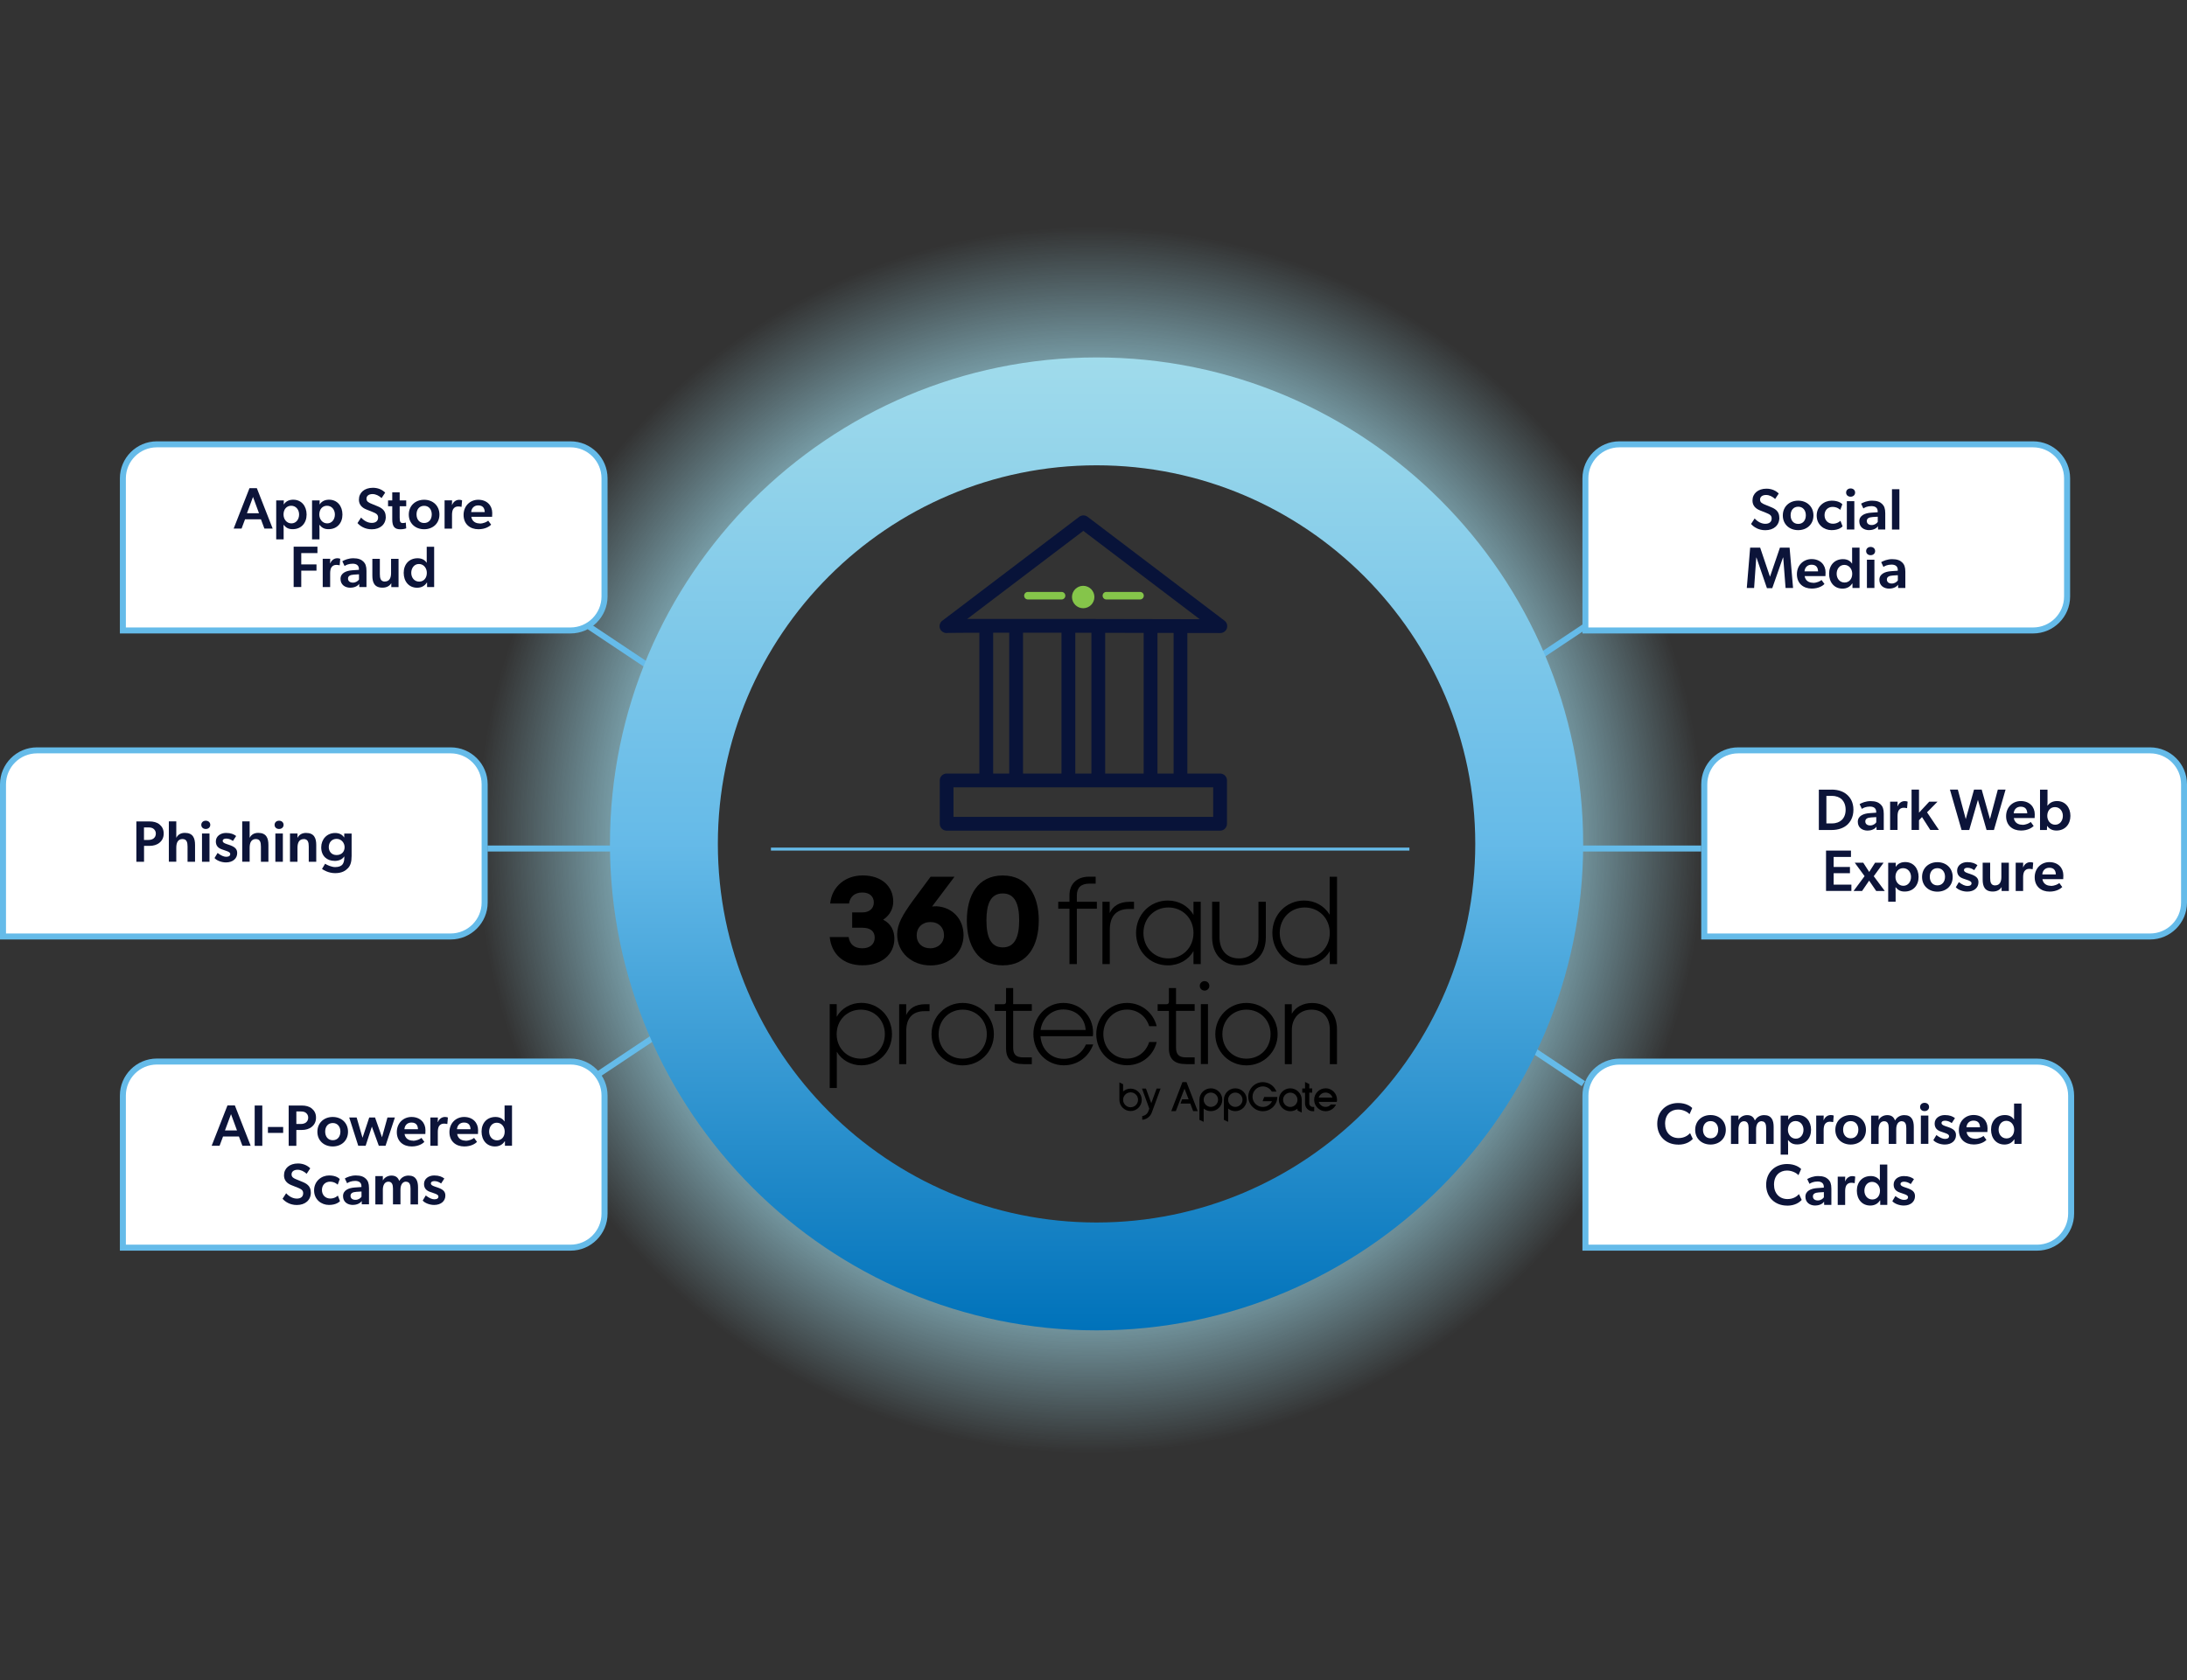 <?xml version="1.0" encoding="UTF-8"?>
<svg xmlns="http://www.w3.org/2000/svg" xmlns:xlink="http://www.w3.org/1999/xlink" id="Layer_2" data-name="Layer 2" viewBox="0 0 364.86 280.36">
  <rect x="0" y="0" width="364.86" height="280.36" fill="#333333" stroke="none"/>
  <defs>
    <style>
      .cls-1 {
        fill: url(#radial-gradient);
      }

      .cls-2 {
        fill: url(#linear-gradient);
      }

      .cls-3 {
        fill: #65bbe9;
      }

      .cls-4 {
        fill: #081339;
      }

      .cls-5 {
        fill: #fff;
      }

      .cls-6 {
        fill: #0c1439;
      }

      .cls-7 {
        fill: #0072ba;
        stroke: #65bae8;
        stroke-linecap: round;
        stroke-miterlimit: 10;
        stroke-width: .25px;
      }

      .cls-8 {
        fill: #85c54a;
      }
    </style>
    <radialGradient id="radial-gradient" cx="181.94" cy="140.18" fx="181.94" fy="140.18" r="140.18" gradientUnits="userSpaceOnUse">
      <stop offset=".47" stop-color="#a0dbeb"></stop>
      <stop offset=".73" stop-color="#a0dbeb" stop-opacity="0"></stop>
    </radialGradient>
    <linearGradient id="linear-gradient" x1="344.64" y1="2044.86" x2="507" y2="2044.86" gradientTransform="translate(-1861.92 566.65) rotate(-90)" gradientUnits="userSpaceOnUse">
      <stop offset="0" stop-color="#0072ba"></stop>
      <stop offset=".5" stop-color="#65bae8"></stop>
      <stop offset="1" stop-color="#a0dbeb"></stop>
    </linearGradient>
  </defs>
  <g id="Layer_4" data-name="Layer 4">
    <g>
      <g>
        <path class="cls-1" d="M181.94,0C104.52,0,41.76,62.76,41.76,140.18s62.76,140.18,140.18,140.18,140.18-62.76,140.18-140.18S259.36,0,181.94,0ZM181.94,219.31c-43.7,0-79.13-35.43-79.13-79.13s35.43-79.13,79.13-79.13,79.13,35.43,79.13,79.13-35.43,79.13-79.13,79.13Z"></path>
        <g>
          <path class="cls-4" d="M203.55,138.62h-45.62c-.63,0-1.15-.51-1.15-1.15v-7.23c0-.63.51-1.15,1.15-1.15h45.62c.63,0,1.15.51,1.15,1.15v7.23c0,.63-.51,1.15-1.15,1.15ZM159.07,136.32h43.33v-4.93h-43.33v4.93Z"></path>
          <g>
            <path class="cls-4" d="M178.24,130.96c-.63,0-1.15-.51-1.15-1.15v-25.27c0-.63.51-1.15,1.15-1.15s1.15.51,1.15,1.15v25.27c0,.63-.51,1.15-1.15,1.15Z"></path>
            <path class="cls-4" d="M183.23,130.96c-.63,0-1.15-.51-1.15-1.15v-25.27c0-.63.51-1.15,1.15-1.15s1.15.51,1.15,1.15v25.27c0,.63-.51,1.15-1.15,1.15Z"></path>
          </g>
          <g>
            <path class="cls-4" d="M164.54,130.96c-.63,0-1.15-.51-1.15-1.15v-25.27c0-.63.51-1.15,1.15-1.15s1.15.51,1.15,1.15v25.27c0,.63-.51,1.15-1.15,1.15Z"></path>
            <path class="cls-4" d="M169.52,130.96c-.63,0-1.15-.51-1.15-1.15v-25.27c0-.63.51-1.15,1.15-1.15s1.15.51,1.15,1.15v25.27c0,.63-.51,1.15-1.15,1.15Z"></path>
          </g>
          <g>
            <path class="cls-4" d="M191.95,130.96c-.63,0-1.15-.51-1.15-1.15v-25.27c0-.63.51-1.15,1.15-1.15s1.15.51,1.15,1.15v25.27c0,.63-.51,1.15-1.15,1.15Z"></path>
            <path class="cls-4" d="M196.94,130.96c-.63,0-1.15-.51-1.15-1.15v-25.27c0-.63.51-1.15,1.15-1.15s1.15.51,1.15,1.15v25.27c0,.63-.51,1.15-1.15,1.15Z"></path>
          </g>
          <path class="cls-4" d="M203.58,105.64h0c-12.15-.03-43.77-.1-45.52-.01-.38.05-.76-.08-1.03-.38-.4-.46-.37-1.14.06-1.57.06-.06.11-.11.19-.15l22.77-17.29c.41-.31.98-.31,1.39,0l22.85,17.34c.39.3.55.81.39,1.28-.16.47-.6.78-1.09.78ZM169.73,103.29c3.4,0,7.22,0,11.05,0,7.57.01,15.14.03,19.37.04l-19.42-14.74-19.37,14.7c.98,0,2.2,0,3.72,0,1.41,0,2.98,0,4.65,0Z"></path>
          <circle class="cls-8" cx="180.71" cy="99.63" r="1.87"></circle>
          <path class="cls-8" d="M177.1,100.04h-5.61c-.35,0-.63-.28-.63-.63s.28-.63.63-.63h5.61c.35,0,.63.28.63.63s-.28.63-.63.63Z"></path>
          <path class="cls-8" d="M190.19,100.04h-5.61c-.35,0-.63-.28-.63-.63s.28-.63.63-.63h5.61c.35,0,.63.28.63.63s-.28.63-.63.63Z"></path>
        </g>
        <rect class="cls-7" x="128.74" y="141.57" width="106.27" height=".25"></rect>
        <g>
          <path d="M202.01,181.62c-1.05,0-1.91.85-1.91,1.9v3.36l.71.33v-2.21c.34.28.76.43,1.2.43,1.05,0,1.91-.86,1.91-1.91s-.86-1.9-1.91-1.9ZM203.21,183.52c0,.66-.54,1.2-1.2,1.2s-1.2-.54-1.2-1.2.54-1.19,1.2-1.19,1.2.54,1.2,1.19ZM206.09,181.62c-1.05,0-1.91.85-1.91,1.9v3.36l.71.33v-2.21c.34.28.76.43,1.2.43,1.05,0,1.91-.86,1.91-1.91s-.86-1.9-1.91-1.9ZM207.29,183.52c0,.66-.54,1.2-1.2,1.2s-1.2-.54-1.2-1.2.54-1.19,1.2-1.19,1.2.54,1.2,1.19ZM215.26,181.62c-1.05,0-1.91.86-1.91,1.91s.86,1.91,1.91,1.91c.43,0,.86-.15,1.2-.42v.29l.71.36v-2.14c0-1.05-.86-1.91-1.91-1.91ZM216.46,183.53c0,.66-.54,1.2-1.2,1.2s-1.2-.54-1.2-1.2.54-1.19,1.2-1.19,1.2.54,1.2,1.19ZM219.01,184.73h.24v.71h-.24c-.71,0-1.29-.58-1.29-1.29v-1.8h-.46v-.71h.46v-1.08l.71.35v.72h.48v.71h-.48v1.8c0,.32.26.58.57.58ZM221.15,181.62c-1.05,0-1.91.86-1.91,1.91s.86,1.91,1.91,1.91c.72,0,1.37-.4,1.7-1.04l.03-.07h-.86c-.23.26-.54.39-.87.39-.53,0-.99-.34-1.14-.84h3.01v-.04c.03-.11.04-.22.04-.32,0-1.05-.86-1.91-1.91-1.91ZM221.15,182.33c.53,0,.99.34,1.14.84h-2.29c.15-.5.61-.84,1.14-.84ZM197.96,180.61l1.86,4.82h-.76l-.48-1.27h-1.64l.27-.71h1.09l-.69-1.78-1.45,3.76h-.76l1.87-4.85h.68v.03ZM210.91,183.06h2.19v.05c-.05,1.31-1.11,2.33-2.42,2.33s-2.43-1.09-2.43-2.42,1.09-2.43,2.43-2.43c1,0,1.88.6,2.25,1.52l.02.06h-.78v-.02c-.32-.53-.89-.85-1.49-.85-.95,0-1.72.77-1.72,1.72s.77,1.71,1.72,1.71c.66,0,1.25-.38,1.54-.96h-1.58l.27-.71Z"></path>
          <g>
            <path d="M138.41,156.37h3.17c.17,1.18.91,1.88,2.29,1.88,1.23,0,2.06-.66,2.06-1.78s-.81-1.65-2.06-1.65h-1.7v-2.56h1.7c1.15,0,1.91-.63,1.91-1.67s-.77-1.65-1.91-1.65c-1.32,0-2.06.74-2.23,1.84h-3.14c.28-2.85,2.55-4.69,5.42-4.69,3.19,0,5.1,1.84,5.1,4.37,0,1.06-.47,2.22-1.68,3.02,1.32.66,1.87,1.86,1.87,3.17,0,2.56-2.04,4.44-5.33,4.44-3.08,0-5.16-1.8-5.46-4.73"></path>
            <path d="M149.68,155.95c0-1.65.77-3.13,2.72-5.79l2.85-3.85h3.99l-3.36,4.46c-.13.17-.23.32-.38.51.23-.04.51-.04.79-.04,2.63.17,4.46,2.16,4.46,4.82,0,2.9-2.34,5.05-5.5,5.05s-5.57-2.18-5.57-5.16M157.49,156.07c0-1.29-.91-2.2-2.27-2.2s-2.29.93-2.29,2.22.91,2.16,2.27,2.16,2.29-.93,2.29-2.18"></path>
            <path d="M161.3,153.6c0-4.16,1.83-7.5,5.99-7.5s6.01,3.34,6.01,7.5-1.83,7.5-6.01,7.5-5.99-3.34-5.99-7.5M170.03,153.6c0-2.68-.68-4.5-2.74-4.5s-2.72,1.82-2.72,4.5.68,4.5,2.72,4.5,2.74-1.82,2.74-4.5"></path>
            <path d="M178.42,160.89v-9.24h-1.87v-1.16h1.87v-1.1c0-1.88,1.25-3.09,3.27-3.09h1.1v1.16h-1.04c-1.42,0-2.1.68-2.1,1.99v1.04h3.34v1.16h-3.34v9.24h-1.23Z"></path>
            <path d="M183.92,160.89v-10.4h1.21v1.88c.55-1.16,1.59-1.88,3.34-1.88h.72v1.2h-.83c-2.25,0-3.21,1.35-3.21,3.47v5.73h-1.23Z"></path>
            <path d="M189.53,155.69c0-3.02,2.29-5.41,5.31-5.41,1.83,0,3.44.93,4.27,2.41v-2.2h1.21v10.4h-1.21v-2.18c-.81,1.46-2.42,2.39-4.27,2.39-3.02,0-5.31-2.39-5.31-5.41M199.11,155.69c0-2.43-1.81-4.25-4.19-4.25s-4.16,1.84-4.16,4.25,1.78,4.25,4.16,4.25,4.19-1.82,4.19-4.25"></path>
            <path d="M202.22,156.43v-5.94h1.23v5.9c0,2.24,1.27,3.55,3.25,3.55s3.25-1.31,3.25-3.55v-5.9h1.23v5.94c0,2.9-1.83,4.67-4.48,4.67s-4.48-1.78-4.48-4.67"></path>
            <path d="M212.27,155.69c0-3.02,2.29-5.41,5.31-5.41,1.81,0,3.4.93,4.25,2.37v-6.34h1.23v14.58h-1.21v-2.18c-.81,1.46-2.42,2.39-4.27,2.39-3.02,0-5.31-2.39-5.31-5.41M221.85,155.69c0-2.43-1.81-4.25-4.19-4.25s-4.16,1.84-4.16,4.25,1.78,4.25,4.16,4.25,4.19-1.82,4.19-4.25"></path>
            <path d="M138.42,181.56v-13.99h1.17v2.11c.78-1.4,2.33-2.32,4.11-2.32,2.9,0,5.11,2.3,5.11,5.21s-2.21,5.21-5.11,5.21c-1.74,0-3.29-.87-4.09-2.26v6.04h-1.19ZM147.62,172.58c0-2.34-1.72-4.09-4.01-4.09s-4.03,1.75-4.03,4.09,1.74,4.09,4.03,4.09,4.01-1.75,4.01-4.09"></path>
            <path d="M150.01,177.58v-10h1.17v1.81c.53-1.12,1.53-1.81,3.21-1.81h.69v1.16h-.8c-2.17,0-3.09,1.3-3.09,3.33v5.51h-1.19Z"></path>
            <path d="M155.41,172.58c0-2.91,2.29-5.21,5.19-5.21s5.21,2.3,5.21,5.21-2.31,5.21-5.21,5.21-5.19-2.3-5.19-5.21M164.63,172.58c0-2.34-1.74-4.09-4.03-4.09s-4.01,1.77-4.01,4.09,1.72,4.09,4.01,4.09,4.03-1.75,4.03-4.09"></path>
            <path d="M170.74,177.58c-1.98,0-2.9-.83-2.9-2.66v-6.22h-1.88v-1.12h1.51c.22,0,.37-.14.37-.41v-2.28h1.19v2.68h3.11v1.12h-3.11v6.12c0,1.16.45,1.65,1.74,1.65h1.37v1.12h-1.39Z"></path>
            <path d="M172.4,172.58c0-2.91,2.19-5.21,4.99-5.21s4.97,2.12,4.97,4.98c0,.16,0,.37-.04.57h-8.73c.14,2.22,1.76,3.78,3.88,3.78,1.74,0,3.07-.96,3.7-2.4h1.21c-.8,2.16-2.66,3.48-4.91,3.48-2.86,0-5.07-2.3-5.07-5.21M173.6,171.88h7.52c-.1-1.95-1.57-3.42-3.74-3.42-1.96,0-3.5,1.42-3.78,3.42"></path>
            <path d="M182.89,172.58c0-2.91,2.25-5.21,5.13-5.21,2.41,0,4.39,1.63,4.95,3.88h-1.25c-.51-1.63-1.92-2.77-3.7-2.77-2.23,0-3.95,1.81-3.95,4.09s1.72,4.09,3.95,4.09c1.8,0,3.19-1.14,3.7-2.77h1.25c-.53,2.26-2.51,3.88-4.95,3.88-2.88,0-5.13-2.3-5.13-5.21"></path>
            <path d="M197.91,177.58c-1.98,0-2.9-.83-2.9-2.66v-6.22h-1.88v-1.12h1.51c.23,0,.37-.14.37-.41v-2.28h1.19v2.68h3.11v1.12h-3.11v6.12c0,1.16.45,1.65,1.74,1.65h1.37v1.12h-1.39Z"></path>
            <path d="M200.16,164.52c0-.45.35-.79.8-.79s.8.35.8.79-.35.79-.8.79-.8-.35-.8-.79M200.34,167.57h1.19v10h-1.19v-10Z"></path>
            <path d="M202.75,172.58c0-2.91,2.29-5.21,5.19-5.21s5.21,2.3,5.21,5.21-2.31,5.21-5.21,5.21-5.19-2.3-5.19-5.21M211.97,172.58c0-2.34-1.74-4.09-4.03-4.09s-4.01,1.77-4.01,4.09,1.72,4.09,4.01,4.09,4.03-1.75,4.03-4.09"></path>
            <path d="M214.35,177.58v-10h1.16v1.61c.59-1.1,1.86-1.81,3.39-1.81,2.45,0,4.15,1.69,4.15,4.43v5.77h-1.19v-5.69c0-2.14-1.19-3.4-3.07-3.4s-3.27,1.32-3.27,3.4v5.69h-1.19Z"></path>
          </g>
          <g>
            <path d="M186.75,180.63l.62.31v1.2c.33-.29.77-.47,1.25-.47,1.03,0,1.86.84,1.86,1.87s-.83,1.87-1.86,1.87-1.87-.84-1.87-1.87v-2.91ZM189.86,183.53c0-.69-.56-1.24-1.24-1.24s-1.25.56-1.25,1.24.56,1.25,1.25,1.25,1.24-.56,1.24-1.25Z"></path>
            <path d="M190.56,186.88v-.63c.45-.06.86-.36,1.02-.81l.16-.43-1.22-3.35h.66l.89,2.44.89-2.44h.66l-1.46,3.99c-.26.71-.9,1.17-1.61,1.22Z"></path>
          </g>
        </g>
      </g>
      <g>
        <g>
          <path class="cls-5" d="M6.17,125.22h69.02c3.13,0,5.67,2.54,5.67,5.67v19.72c0,3.13-2.54,5.67-5.67,5.67H.5v-25.39c0-3.13,2.54-5.67,5.67-5.67Z"></path>
          <path class="cls-3" d="M75.18,156.78H0v-25.89c0-3.4,2.77-6.17,6.17-6.17h69.02c3.4,0,6.17,2.77,6.17,6.17v19.72c0,3.4-2.77,6.17-6.17,6.17ZM1,155.78h74.18c2.85,0,5.17-2.32,5.17-5.17v-19.72c0-2.85-2.32-5.17-5.17-5.17H6.17c-2.85,0-5.17,2.32-5.17,5.17v24.89Z"></path>
        </g>
        <g>
          <path class="cls-6" d="M24.92,137.08c.67,0,1.26.14,1.69.5.44.36.7.84.7,1.52s-.26,1.17-.7,1.53c-.43.36-1.01.53-1.69.53h-.89v2.65h-1.28v-6.73h2.16ZM25.63,139.91c.21-.16.37-.43.37-.81s-.19-.64-.4-.8c-.21-.16-.48-.22-.87-.22h-.71v2.09h.74c.39,0,.65-.1.87-.25Z"></path>
          <path class="cls-6" d="M32.54,141.01v2.8h-1.25v-2.53c0-.7-.13-1.26-.85-1.26-.77,0-1.03.64-1.03,1.43v2.35h-1.24v-6.73h1.24v2.72h.02c.25-.5.73-.8,1.41-.8,1.36,0,1.7.88,1.7,2.01Z"></path>
          <path class="cls-6" d="M33.58,137.65c0-.4.31-.69.75-.69s.75.29.75.69-.31.69-.75.69-.75-.28-.75-.69ZM34.95,139.09v4.72h-1.25v-4.72h1.25Z"></path>
          <path class="cls-6" d="M37.76,139.94c-.41,0-.61.16-.61.38,0,.21.16.37.68.54l.33.11c1.04.34,1.41.71,1.41,1.39,0,.9-.71,1.56-1.87,1.56-.72,0-1.53-.29-1.91-.73l.51-.85c.56.43,1.03.64,1.43.64.47,0,.68-.18.68-.45,0-.24-.18-.38-.79-.58l-.55-.19c-.7-.23-1.06-.65-1.06-1.35,0-.86.78-1.41,1.69-1.41.84,0,1.31.22,1.7.51l-.54.83c-.27-.2-.67-.4-1.1-.4Z"></path>
          <path class="cls-6" d="M44.78,141.01v2.8h-1.25v-2.53c0-.7-.13-1.26-.85-1.26-.77,0-1.03.64-1.03,1.43v2.35h-1.24v-6.73h1.24v2.72h.02c.25-.5.73-.8,1.41-.8,1.36,0,1.7.88,1.7,2.01Z"></path>
          <path class="cls-6" d="M45.81,137.65c0-.4.31-.69.75-.69s.75.29.75.69-.31.69-.75.69-.75-.28-.75-.69ZM47.19,139.09v4.72h-1.25v-4.72h1.25Z"></path>
          <path class="cls-6" d="M50.66,140.03c-.77,0-1.03.64-1.03,1.43v2.35h-1.25v-4.72h1.25v.71s.02,0,.02,0c.25-.5.73-.8,1.41-.8,1.36,0,1.7.88,1.7,2.01v2.8h-1.25v-2.53c0-.7-.13-1.26-.85-1.26Z"></path>
          <path class="cls-6" d="M55.79,143.66c-1.19,0-2.2-.76-2.2-2.26,0-1.31.92-2.39,2.32-2.39.63,0,1.17.23,1.5.74h.02v-.65s1.23,0,1.23,0v3.74c0,1.03-.21,1.62-.61,2.04-.41.43-1.01.83-2.14.83s-1.96-.54-2.19-.7l.52-.87c.3.21,1.07.56,1.68.56.67,0,1.02-.21,1.2-.42.18-.21.32-.6.32-1.12v-.23h-.02c-.32.49-.89.74-1.61.74ZM56.16,139.99c-.82,0-1.31.6-1.31,1.38,0,.72.47,1.32,1.29,1.32.9,0,1.35-.59,1.35-1.32,0-.68-.51-1.38-1.33-1.38Z"></path>
        </g>
        <g>
          <path class="cls-5" d="M26.17,74.15h69.02c3.13,0,5.67,2.54,5.67,5.67v19.72c0,3.13-2.54,5.67-5.67,5.67H20.5v-25.39c0-3.13,2.54-5.67,5.67-5.67Z"></path>
          <path class="cls-3" d="M95.18,105.71H20v-25.89c0-3.4,2.77-6.17,6.17-6.17h69.02c3.4,0,6.17,2.77,6.17,6.17v19.72c0,3.4-2.77,6.17-6.17,6.17ZM21,104.71h74.18c2.85,0,5.17-2.32,5.17-5.17v-19.72c0-2.85-2.32-5.17-5.17-5.17H26.17c-2.85,0-5.17,2.32-5.17,5.17v24.89Z"></path>
        </g>
        <g>
          <path class="cls-6" d="M40.88,86.66l-.58,1.55h-1.32l2.64-6.74h1.23l2.64,6.74h-1.38l-.58-1.55h-2.64ZM43.21,85.65l-1-2.72-1.01,2.72h2.02Z"></path>
          <path class="cls-6" d="M47.35,84.17c.38-.57.95-.78,1.57-.78,1.38,0,2.23,1.07,2.23,2.48s-.89,2.44-2.32,2.44c-.72,0-1.12-.25-1.51-.72h-.02c0,.23.02.45.02.78v1.64h-1.24v-6.5h1.27l-.02.66h.02ZM47.3,85.86c0,.79.52,1.48,1.32,1.48s1.28-.69,1.28-1.48-.51-1.46-1.32-1.46c-.75,0-1.28.58-1.28,1.46Z"></path>
          <path class="cls-6" d="M53.33,84.17c.38-.57.95-.78,1.57-.78,1.38,0,2.23,1.07,2.23,2.48s-.89,2.44-2.32,2.44c-.72,0-1.12-.25-1.51-.72h-.02c0,.23.02.45.02.78v1.64h-1.24v-6.5h1.27l-.02.66h.02ZM53.27,85.86c0,.79.52,1.48,1.32,1.48s1.28-.69,1.28-1.48-.51-1.46-1.32-1.46c-.75,0-1.28.58-1.28,1.46Z"></path>
          <path class="cls-6" d="M64.36,86.25c0,1.25-.92,2.08-2.34,2.08-1.15,0-1.94-.54-2.38-1.04l.6-.92c.53.58,1.16.89,1.79.89s1.05-.3,1.05-.89c0-.53-.35-.7-.93-.94l-1.05-.42c-.73-.29-1.22-.81-1.22-1.63,0-1.17.92-1.98,2.33-1.98.96,0,1.65.4,2.05.81l-.6.91c-.43-.39-.95-.67-1.52-.67s-1,.27-1,.77.42.67.77.82l1.12.46c.95.39,1.32.92,1.32,1.75Z"></path>
          <path class="cls-6" d="M67.25,87.28c.25,0,.45-.08.45-.08l.07.97c-.06.02-.43.16-.96.16-.97,0-1.37-.44-1.37-1.67v-2.18h-.7v-.97h.7v-1.35h1.24v1.35h1.09v.97h-1.09v1.91c0,.72.13.9.57.9Z"></path>
          <path class="cls-6" d="M68.2,85.87c0-1.49,1.11-2.47,2.56-2.47s2.55.98,2.55,2.47-1.11,2.45-2.55,2.45-2.56-.96-2.56-2.45ZM70.76,84.41c-.82,0-1.27.62-1.27,1.43s.45,1.44,1.27,1.44,1.27-.63,1.27-1.44-.47-1.43-1.27-1.43Z"></path>
          <path class="cls-6" d="M75.42,83.5l-.02.76h.03c.19-.51.65-.85,1.16-.85.32,0,.5.09.5.09l-.09,1.08h-.06c-.14-.04-.35-.06-.52-.06-.37,0-.65.16-.83.46-.12.23-.18.56-.18.92v2.32h-1.24v-4.72h1.24Z"></path>
          <path class="cls-6" d="M80.03,87.37c.63,0,1.2-.28,1.42-.48l.49.67c-.26.27-.97.76-2.12.76-1.42,0-2.48-.87-2.48-2.39s1.1-2.53,2.45-2.53c1.45,0,2.33.96,2.33,2.21,0,.24-.02.63-.02.63h-3.47c.12.75.69,1.11,1.4,1.11ZM78.61,85.45h2.26c-.02-.52-.21-1.11-1.09-1.11-.74,0-1.13.52-1.17,1.11Z"></path>
          <path class="cls-6" d="M52.96,91.24v1.06h-2.7v1.89h2.54v1.04h-2.54v2.73h-1.27v-6.73h3.97Z"></path>
          <path class="cls-6" d="M55.09,93.25l-.02.76h.03c.19-.51.65-.85,1.16-.85.32,0,.5.09.5.09l-.09,1.08h-.06c-.14-.04-.35-.06-.52-.06-.37,0-.65.16-.83.46-.12.23-.18.56-.18.92v2.32h-1.24v-4.72h1.24Z"></path>
          <path class="cls-6" d="M58.47,98.08c-.92,0-1.66-.5-1.66-1.48s.96-1.36,1.94-1.43l1.13-.08v-.13c0-.6-.4-.89-1.05-.89s-1.14.23-1.34.39l-.38-.8c.36-.21,1.02-.5,1.84-.5s1.32.21,1.67.55c.34.33.52.76.52,1.56v2.7h-1.2l-.02-.55c-.2.34-.74.65-1.44.65ZM58.06,96.56c0,.4.3.67.82.67.49,0,.85-.28,1.01-.52v-.87l-.85.05c-.66.04-.98.26-.98.66Z"></path>
          <path class="cls-6" d="M64.21,97.04c.75,0,1.03-.59,1.03-1.38v-2.4h1.25v4.72h-1.21v-.66c-.28.47-.79.75-1.47.75-1.36,0-1.69-.88-1.69-2.01v-2.8h1.25v2.53c0,.7.12,1.26.84,1.26Z"></path>
          <path class="cls-6" d="M71.2,97.23c-.38.6-.96.85-1.62.85-1.38,0-2.23-1.07-2.23-2.48s.89-2.44,2.32-2.44c.63,0,1.17.23,1.5.74h.02c0-.21,0-.47,0-.8v-1.86h1.24v6.73h-1.18v-.74h-.04ZM71.21,95.6c0-.79-.52-1.48-1.32-1.48s-1.28.69-1.28,1.48.51,1.46,1.32,1.46c.75,0,1.28-.58,1.28-1.46Z"></path>
        </g>
        <g>
          <path class="cls-5" d="M26.17,177.15h69.02c3.13,0,5.67,2.54,5.67,5.67v19.72c0,3.13-2.54,5.67-5.67,5.67H20.5v-25.39c0-3.13,2.54-5.67,5.67-5.67Z"></path>
          <path class="cls-3" d="M95.18,208.71H20v-25.89c0-3.4,2.77-6.17,6.17-6.17h69.02c3.4,0,6.17,2.77,6.17,6.17v19.72c0,3.4-2.77,6.17-6.17,6.17ZM21,207.71h74.18c2.85,0,5.17-2.32,5.17-5.17v-19.72c0-2.85-2.32-5.17-5.17-5.17H26.17c-2.85,0-5.17,2.32-5.17,5.17v24.89Z"></path>
        </g>
        <g>
          <path class="cls-6" d="M37.21,189.66l-.58,1.55h-1.32l2.64-6.74h1.23l2.64,6.74h-1.38l-.58-1.55h-2.64ZM39.54,188.65l-1-2.72-1.01,2.72h2.02Z"></path>
          <path class="cls-6" d="M43.76,184.49v6.73h-1.27v-6.73h1.27Z"></path>
          <path class="cls-6" d="M47.24,188.07v.99h-2.54v-.99h2.54Z"></path>
          <path class="cls-6" d="M50.33,184.49c.67,0,1.26.14,1.69.5.44.36.7.84.7,1.52s-.26,1.17-.7,1.53c-.43.36-1.01.53-1.69.53h-.89v2.65h-1.28v-6.73h2.16ZM51.05,187.31c.21-.16.37-.43.37-.81s-.19-.64-.4-.8c-.21-.16-.48-.22-.87-.22h-.71v2.09h.74c.39,0,.65-.1.87-.25Z"></path>
          <path class="cls-6" d="M52.95,188.87c0-1.49,1.11-2.47,2.56-2.47s2.55.98,2.55,2.47-1.11,2.45-2.55,2.45-2.56-.96-2.56-2.45ZM55.52,187.41c-.82,0-1.27.62-1.27,1.43s.45,1.44,1.27,1.44,1.27-.63,1.27-1.44-.47-1.43-1.27-1.43Z"></path>
          <path class="cls-6" d="M61,191.21h-1.23l-1.51-4.72h1.24l.98,3.38,1.12-3.38h.97l1.16,3.3.91-3.3h1.24l-1.56,4.72h-1.12l-1.16-3.2-1.04,3.2Z"></path>
          <path class="cls-6" d="M68.89,190.37c.63,0,1.2-.28,1.42-.48l.49.67c-.26.27-.97.76-2.12.76-1.42,0-2.48-.87-2.48-2.39s1.1-2.53,2.45-2.53c1.45,0,2.33.96,2.33,2.21,0,.24-.02.63-.02.63h-3.47c.12.75.69,1.11,1.4,1.11ZM67.47,188.44h2.26c-.02-.52-.21-1.11-1.09-1.11-.74,0-1.13.52-1.17,1.11Z"></path>
          <path class="cls-6" d="M73.05,186.49l-.02.76h.03c.19-.51.65-.85,1.16-.85.32,0,.5.09.5.09l-.09,1.08h-.06c-.14-.04-.35-.06-.52-.06-.37,0-.65.16-.83.46-.12.23-.18.56-.18.92v2.32h-1.24v-4.72h1.24Z"></path>
          <path class="cls-6" d="M77.67,190.37c.63,0,1.2-.28,1.42-.48l.49.67c-.26.27-.97.76-2.12.76-1.42,0-2.48-.87-2.48-2.39s1.1-2.53,2.45-2.53c1.45,0,2.33.96,2.33,2.21,0,.24-.02.63-.02.63h-3.47c.12.75.69,1.11,1.4,1.11ZM76.24,188.44h2.26c-.02-.52-.21-1.11-1.09-1.11-.74,0-1.13.52-1.17,1.11Z"></path>
          <path class="cls-6" d="M84.19,190.47c-.38.6-.96.85-1.62.85-1.38,0-2.23-1.07-2.23-2.48s.89-2.44,2.32-2.44c.63,0,1.17.23,1.5.74h.02c0-.21,0-.47,0-.8v-1.86h1.24v6.73h-1.18v-.74h-.04ZM84.2,188.84c0-.79-.52-1.48-1.32-1.48s-1.28.69-1.28,1.48.51,1.46,1.32,1.46c.75,0,1.28-.58,1.28-1.46Z"></path>
          <path class="cls-6" d="M51.86,199.01c0,1.25-.92,2.08-2.34,2.08-1.15,0-1.94-.54-2.38-1.04l.6-.92c.53.58,1.16.89,1.79.89s1.05-.3,1.05-.89c0-.53-.35-.7-.93-.94l-1.05-.42c-.73-.29-1.22-.81-1.22-1.63,0-1.17.92-1.98,2.33-1.98.96,0,1.65.4,2.05.81l-.6.91c-.43-.39-.95-.67-1.52-.67s-1,.27-1,.77.42.67.77.82l1.12.46c.95.39,1.32.92,1.32,1.75Z"></path>
          <path class="cls-6" d="M56.37,199.53l.35.92c-.1.09-.58.63-1.84.63s-2.48-.89-2.48-2.43,1.23-2.49,2.5-2.49c1.19,0,1.66.48,1.78.6l-.34.94c-.15-.14-.57-.5-1.3-.5s-1.33.52-1.33,1.38.59,1.43,1.4,1.43,1.26-.5,1.26-.5Z"></path>
          <path class="cls-6" d="M58.89,201.08c-.92,0-1.66-.5-1.66-1.48s.96-1.36,1.94-1.43l1.13-.08v-.13c0-.6-.4-.89-1.05-.89s-1.14.23-1.34.39l-.38-.8c.36-.21,1.02-.5,1.84-.5s1.32.21,1.67.55c.34.33.52.76.52,1.56v2.7h-1.2l-.02-.55c-.2.34-.74.65-1.44.65ZM58.48,199.56c0,.4.3.67.82.67.49,0,.85-.28,1.01-.52v-.87l-.85.05c-.66.04-.98.26-.98.66Z"></path>
          <path class="cls-6" d="M67.76,197.19c-.62,0-.95.54-.95,1.35v2.44h-1.25v-2.65c0-.64-.17-1.13-.76-1.13-.64,0-.93.6-.93,1.35v2.44h-1.25v-4.72h1.25v.71s.02,0,.02,0c.21-.44.79-.8,1.4-.8.68,0,1.09.27,1.32.9.33-.58.87-.9,1.55-.9,1.24,0,1.58.88,1.58,1.96v2.85h-1.25v-2.64c0-.58-.13-1.14-.74-1.14Z"></path>
          <path class="cls-6" d="M72.49,197.1c-.41,0-.61.16-.61.38,0,.21.16.37.68.54l.33.11c1.04.34,1.41.71,1.41,1.39,0,.9-.71,1.56-1.87,1.56-.72,0-1.53-.29-1.91-.73l.51-.85c.56.43,1.03.64,1.43.64.47,0,.68-.18.68-.45,0-.24-.18-.38-.79-.58l-.55-.19c-.7-.23-1.06-.65-1.06-1.35,0-.86.78-1.41,1.69-1.41.84,0,1.31.22,1.7.51l-.54.83c-.27-.2-.67-.4-1.1-.4Z"></path>
        </g>
      </g>
      <rect class="cls-3" x="103.82" y="101.38" width="1" height="14.42" transform="translate(-43.9 135.15) rotate(-56.31)"></rect>
      <rect class="cls-3" x="251.11" y="108.1" width="14.42" height="1" transform="translate(-16.85 161.53) rotate(-33.69)"></rect>
      <rect class="cls-3" x="98.11" y="175.1" width="14.42" height="1" transform="translate(-79.71 87.91) rotate(-33.69)"></rect>
      <rect class="cls-3" x="257.65" y="169.63" width="1" height="14.42" transform="translate(-32.18 293.54) rotate(-56.31)"></rect>
      <rect class="cls-3" x="81.32" y="141.1" width="24" height="1"></rect>
      <rect class="cls-3" x="259.82" y="141.1" width="24" height="1"></rect>
      <g>
        <g>
          <g>
            <path class="cls-5" d="M289.98,125.22h68.72c3.12,0,5.66,2.53,5.66,5.66v19.74c0,3.12-2.53,5.66-5.66,5.66h-74.38v-25.4c0-3.12,2.53-5.66,5.66-5.66Z"></path>
            <path class="cls-3" d="M358.7,156.78h-74.88v-25.9c0-3.39,2.76-6.16,6.16-6.16h68.72c3.39,0,6.16,2.76,6.16,6.16v19.74c0,3.39-2.76,6.16-6.16,6.16ZM284.83,155.78h73.88c2.84,0,5.16-2.31,5.16-5.16v-19.74c0-2.84-2.31-5.16-5.16-5.16h-68.72c-2.84,0-5.16,2.31-5.16,5.16v24.9Z"></path>
          </g>
          <g>
            <path class="cls-5" d="M270.19,177.15h69.65c3.14,0,5.69,2.55,5.69,5.69v19.67c0,3.14-2.55,5.69-5.69,5.69h-75.34v-25.36c0-3.14,2.55-5.69,5.69-5.69Z"></path>
            <path class="cls-3" d="M339.84,208.71h-75.84v-25.86c0-3.41,2.78-6.19,6.19-6.19h69.65c3.41,0,6.19,2.78,6.19,6.19v19.67c0,3.41-2.78,6.19-6.19,6.19ZM265,207.71h74.84c2.86,0,5.19-2.33,5.19-5.19v-19.67c0-2.86-2.33-5.19-5.19-5.19h-69.65c-2.86,0-5.19,2.33-5.19,5.19v24.86Z"></path>
          </g>
          <g>
            <path class="cls-6" d="M279.97,191.01c-1.97,0-3.49-1.34-3.49-3.47s1.54-3.47,3.49-3.47c1.32,0,2.08.56,2.35.83l-.45,1.03c-.2-.25-.96-.77-1.91-.77-1.17,0-2.17.77-2.17,2.36,0,1.45.91,2.4,2.25,2.4.9,0,1.52-.39,1.92-.82l.45.96c-.38.41-1.11.96-2.44.96Z"></path>
            <path class="cls-6" d="M282.81,188.55c0-1.49,1.11-2.47,2.56-2.47s2.55.98,2.55,2.47-1.11,2.45-2.55,2.45-2.56-.96-2.56-2.45ZM285.38,187.09c-.82,0-1.27.62-1.27,1.43s.45,1.44,1.27,1.44,1.27-.63,1.27-1.44-.47-1.43-1.27-1.43Z"></path>
            <path class="cls-6" d="M293.92,187.1c-.62,0-.95.54-.95,1.35v2.44h-1.25v-2.65c0-.64-.17-1.13-.76-1.13-.64,0-.93.6-.93,1.35v2.44h-1.25v-4.72h1.25v.71s.02,0,.02,0c.21-.44.79-.8,1.4-.8.68,0,1.09.27,1.32.9.33-.58.87-.9,1.55-.9,1.24,0,1.58.88,1.58,1.96v2.85h-1.25v-2.64c0-.58-.13-1.14-.74-1.14Z"></path>
            <path class="cls-6" d="M298.34,186.84c.38-.57.95-.78,1.57-.78,1.38,0,2.23,1.07,2.23,2.48s-.89,2.44-2.32,2.44c-.72,0-1.12-.25-1.51-.72h-.02c0,.23.02.45.02.78v1.64h-1.24v-6.5h1.27l-.02.66h.02ZM298.28,188.54c0,.79.52,1.48,1.32,1.48s1.28-.69,1.28-1.48-.51-1.46-1.32-1.46c-.75,0-1.28.58-1.28,1.46Z"></path>
            <path class="cls-6" d="M304.25,186.17l-.02.76h.03c.19-.51.65-.85,1.16-.85.32,0,.5.09.5.09l-.09,1.08h-.06c-.14-.04-.35-.06-.52-.06-.37,0-.65.16-.83.46-.12.23-.18.56-.18.92v2.32h-1.24v-4.72h1.24Z"></path>
            <path class="cls-6" d="M306.19,188.55c0-1.49,1.11-2.47,2.56-2.47s2.55.98,2.55,2.47-1.11,2.45-2.55,2.45-2.56-.96-2.56-2.45ZM308.76,187.09c-.82,0-1.27.62-1.27,1.43s.45,1.44,1.27,1.44,1.27-.63,1.27-1.44-.47-1.43-1.27-1.43Z"></path>
            <path class="cls-6" d="M317.3,187.1c-.62,0-.95.54-.95,1.35v2.44h-1.25v-2.65c0-.64-.17-1.13-.76-1.13-.64,0-.93.6-.93,1.35v2.44h-1.25v-4.72h1.25v.71s.02,0,.02,0c.21-.44.79-.8,1.4-.8.68,0,1.09.27,1.32.9.33-.58.87-.9,1.55-.9,1.24,0,1.58.88,1.58,1.96v2.85h-1.25v-2.64c0-.58-.13-1.14-.74-1.14Z"></path>
            <path class="cls-6" d="M320.33,184.73c0-.4.31-.69.75-.69s.75.29.75.69-.31.69-.75.69-.75-.28-.75-.69ZM321.71,186.17v4.72h-1.25v-4.72h1.25Z"></path>
            <path class="cls-6" d="M324.51,187.02c-.41,0-.61.16-.61.38,0,.21.16.37.68.54l.33.11c1.04.34,1.41.71,1.41,1.39,0,.9-.71,1.56-1.87,1.56-.72,0-1.53-.29-1.91-.73l.51-.85c.56.43,1.03.64,1.43.64.47,0,.68-.18.68-.45,0-.24-.18-.38-.79-.58l-.55-.19c-.7-.23-1.06-.65-1.06-1.35,0-.86.78-1.41,1.69-1.41.84,0,1.31.22,1.7.51l-.54.83c-.27-.2-.67-.4-1.1-.4Z"></path>
            <path class="cls-6" d="M329.49,190.04c.63,0,1.2-.28,1.42-.48l.49.67c-.26.27-.97.76-2.12.76-1.42,0-2.48-.87-2.48-2.39s1.1-2.53,2.45-2.53c1.45,0,2.33.96,2.33,2.21,0,.24-.02.63-.02.63h-3.47c.12.75.69,1.11,1.4,1.11ZM328.07,188.12h2.26c-.02-.52-.21-1.11-1.09-1.11-.74,0-1.13.52-1.17,1.11Z"></path>
            <path class="cls-6" d="M336.02,190.15c-.38.6-.96.85-1.62.85-1.38,0-2.23-1.07-2.23-2.48s.89-2.44,2.32-2.44c.63,0,1.17.23,1.5.74h.02c0-.21,0-.47,0-.8v-1.86h1.24v6.73h-1.18v-.74h-.04ZM336.03,188.52c0-.79-.52-1.48-1.32-1.48s-1.28.69-1.28,1.48.51,1.46,1.32,1.46c.75,0,1.28-.58,1.28-1.46Z"></path>
            <path class="cls-6" d="M298.14,201.19c-1.97,0-3.49-1.34-3.49-3.47s1.54-3.47,3.49-3.47c1.32,0,2.08.56,2.35.83l-.45,1.03c-.2-.25-.96-.77-1.91-.77-1.17,0-2.17.77-2.17,2.36,0,1.45.91,2.4,2.25,2.4.9,0,1.52-.39,1.92-.82l.45.96c-.38.41-1.11.96-2.44.96Z"></path>
            <path class="cls-6" d="M302.86,201.18c-.92,0-1.66-.5-1.66-1.48s.96-1.36,1.94-1.43l1.13-.08v-.13c0-.6-.4-.89-1.05-.89s-1.14.23-1.34.39l-.38-.8c.36-.21,1.02-.5,1.84-.5s1.32.21,1.67.55c.34.33.52.76.52,1.56v2.7h-1.2l-.02-.55c-.2.34-.74.65-1.44.65ZM302.45,199.66c0,.4.3.67.82.67.49,0,.85-.28,1.01-.52v-.87l-.85.05c-.66.04-.98.26-.98.66Z"></path>
            <path class="cls-6" d="M307.84,196.36l-.02.76h.03c.19-.51.65-.85,1.16-.85.32,0,.5.09.5.09l-.09,1.08h-.06c-.14-.04-.35-.06-.52-.06-.37,0-.65.16-.83.46-.12.23-.18.56-.18.92v2.32h-1.24v-4.72h1.24Z"></path>
            <path class="cls-6" d="M313.63,200.33c-.38.6-.96.85-1.62.85-1.38,0-2.23-1.07-2.23-2.48s.89-2.44,2.32-2.44c.63,0,1.17.23,1.5.74h.02c0-.21,0-.47,0-.8v-1.86h1.24v6.73h-1.18v-.74h-.04ZM313.64,198.71c0-.79-.52-1.48-1.32-1.48s-1.28.69-1.28,1.48.51,1.46,1.32,1.46c.75,0,1.28-.58,1.28-1.46Z"></path>
            <path class="cls-6" d="M317.67,197.2c-.41,0-.61.16-.61.38,0,.21.16.37.68.54l.33.11c1.04.34,1.41.71,1.41,1.39,0,.9-.71,1.56-1.87,1.56-.72,0-1.53-.29-1.91-.73l.51-.85c.56.43,1.03.64,1.43.64.47,0,.68-.18.68-.45,0-.24-.18-.38-.79-.58l-.55-.19c-.7-.23-1.06-.65-1.06-1.35,0-.86.78-1.41,1.69-1.41.84,0,1.31.22,1.7.51l-.54.83c-.27-.2-.67-.4-1.1-.4Z"></path>
          </g>
          <g>
            <path class="cls-5" d="M270.17,74.15h69.02c3.13,0,5.67,2.54,5.67,5.67v19.72c0,3.13-2.54,5.67-5.67,5.67h-74.68v-25.39c0-3.13,2.54-5.67,5.67-5.67Z"></path>
            <path class="cls-3" d="M339.18,105.71h-75.18v-25.89c0-3.4,2.77-6.17,6.17-6.17h69.02c3.4,0,6.17,2.77,6.17,6.17v19.72c0,3.4-2.77,6.17-6.17,6.17ZM265,104.71h74.18c2.85,0,5.17-2.32,5.17-5.17v-19.72c0-2.85-2.32-5.17-5.17-5.17h-69.02c-2.85,0-5.17,2.32-5.17,5.17v24.89Z"></path>
          </g>
          <g>
            <path class="cls-6" d="M305.59,131.77c1.17,0,2.04.38,2.55.85.53.46,1.07,1.23,1.07,2.51s-.55,2.08-1.07,2.54c-.52.46-1.38.84-2.55.84h-2.15v-6.73h2.15ZM307.24,136.87c.32-.31.67-.83.67-1.74s-.35-1.44-.67-1.76c-.33-.3-.87-.55-1.6-.55h-.94v4.59h.94c.73,0,1.27-.24,1.6-.56Z"></path>
            <path class="cls-6" d="M311.6,138.61c-.92,0-1.66-.5-1.66-1.48s.96-1.36,1.94-1.43l1.13-.08v-.13c0-.6-.4-.89-1.05-.89s-1.14.23-1.34.39l-.38-.8c.36-.21,1.02-.5,1.84-.5s1.32.21,1.67.55c.34.33.52.76.52,1.56v2.7h-1.2l-.02-.55c-.2.34-.74.65-1.44.65ZM311.19,137.08c0,.4.3.67.82.67.49,0,.85-.28,1.01-.52v-.87l-.85.05c-.66.04-.98.26-.98.66Z"></path>
            <path class="cls-6" d="M316.58,133.78l-.02.76h.03c.19-.51.65-.85,1.16-.85.32,0,.5.09.5.09l-.09,1.08h-.06c-.14-.04-.35-.06-.52-.06-.37,0-.65.16-.83.46-.12.23-.18.56-.18.92v2.32h-1.24v-4.72h1.24Z"></path>
            <path class="cls-6" d="M320.15,136.87v1.63h-1.24v-6.73h1.24v3.85l1.71-1.84h1.38l-1.75,1.78,1.98,2.94h-1.44l-1.38-2.15-.5.53Z"></path>
            <path class="cls-6" d="M328.51,138.51h-1.26l-1.94-6.74h1.32l1.32,4.92,1.38-4.92h1.28l1.38,4.92,1.31-4.92h1.29l-1.94,6.74h-1.23l-1.44-5.03-1.45,5.03Z"></path>
            <path class="cls-6" d="M337.37,137.65c.63,0,1.2-.28,1.42-.48l.49.67c-.26.27-.97.76-2.12.76-1.42,0-2.48-.87-2.48-2.39s1.1-2.53,2.45-2.53c1.45,0,2.33.96,2.33,2.21,0,.24-.02.63-.02.63h-3.47c.12.75.69,1.11,1.4,1.11ZM335.95,135.73h2.26c-.02-.52-.21-1.11-1.09-1.11-.74,0-1.13.52-1.17,1.11Z"></path>
            <path class="cls-6" d="M341.59,131.77v2.11c0,.35-.02.56-.02.56h.03c.41-.54.95-.76,1.58-.76,1.38,0,2.23,1.08,2.23,2.47s-.89,2.45-2.32,2.45c-.66,0-1.18-.23-1.55-.77h-.02l-.03.68h-1.15v-6.73h1.25ZM341.55,136.15c0,.79.52,1.48,1.32,1.48s1.28-.69,1.28-1.48-.51-1.46-1.32-1.46c-.75,0-1.28.58-1.28,1.46Z"></path>
            <path class="cls-6" d="M308.8,141.96v1.05h-2.89v1.67h2.72v1.04h-2.72v1.91h2.96v1.05h-4.23v-6.73h4.15Z"></path>
            <path class="cls-6" d="M310.66,148.69h-1.43l1.84-2.48-1.64-2.24h1.42l.99,1.54.98-1.54h1.42l-1.64,2.25,1.84,2.47h-1.43l-1.18-1.73-1.18,1.73Z"></path>
            <path class="cls-6" d="M316.28,144.64c.38-.57.95-.78,1.57-.78,1.38,0,2.23,1.07,2.23,2.48s-.89,2.44-2.32,2.44c-.72,0-1.12-.25-1.51-.72h-.02c0,.23.02.45.02.78v1.64h-1.24v-6.5h1.27l-.02.66h.02ZM316.22,146.34c0,.79.52,1.48,1.32,1.48s1.28-.69,1.28-1.48-.51-1.46-1.32-1.46c-.75,0-1.28.58-1.28,1.46Z"></path>
            <path class="cls-6" d="M320.66,146.35c0-1.49,1.11-2.47,2.56-2.47s2.55.98,2.55,2.47-1.11,2.45-2.55,2.45-2.56-.96-2.56-2.45ZM323.22,144.88c-.82,0-1.27.62-1.27,1.43s.45,1.44,1.27,1.44,1.27-.63,1.27-1.44-.47-1.43-1.27-1.43Z"></path>
            <path class="cls-6" d="M328.26,144.81c-.41,0-.61.16-.61.38,0,.21.16.37.68.54l.33.11c1.04.34,1.41.71,1.41,1.39,0,.9-.71,1.56-1.87,1.56-.72,0-1.53-.29-1.91-.73l.51-.85c.56.43,1.03.64,1.43.64.47,0,.68-.18.68-.45,0-.24-.18-.38-.79-.58l-.55-.19c-.7-.23-1.06-.65-1.06-1.35,0-.86.78-1.41,1.69-1.41.84,0,1.31.22,1.7.51l-.54.83c-.27-.2-.67-.4-1.1-.4Z"></path>
            <path class="cls-6" d="M332.86,147.75c.75,0,1.03-.59,1.03-1.38v-2.4h1.25v4.72h-1.21v-.66c-.28.47-.79.75-1.47.75-1.36,0-1.69-.88-1.69-2.01v-2.8h1.25v2.53c0,.7.12,1.26.84,1.26Z"></path>
            <path class="cls-6" d="M337.53,143.97l-.02.76h.03c.19-.51.65-.85,1.16-.85.32,0,.5.09.5.09l-.09,1.08h-.06c-.14-.04-.35-.06-.52-.06-.37,0-.65.16-.83.46-.12.23-.18.56-.18.92v2.32h-1.24v-4.72h1.24Z"></path>
            <path class="cls-6" d="M342.14,147.84c.63,0,1.2-.28,1.42-.48l.49.67c-.26.27-.97.76-2.12.76-1.42,0-2.48-.87-2.48-2.39s1.1-2.53,2.45-2.53c1.45,0,2.33.96,2.33,2.21,0,.24-.02.63-.02.63h-3.47c.12.75.69,1.11,1.4,1.11ZM340.72,145.92h2.26c-.02-.52-.21-1.11-1.09-1.11-.74,0-1.13.52-1.17,1.11Z"></path>
          </g>
        </g>
        <g>
          <path class="cls-6" d="M296.85,86.4c0,1.25-.92,2.08-2.34,2.08-1.15,0-1.94-.54-2.38-1.04l.6-.92c.53.58,1.16.89,1.79.89s1.05-.3,1.05-.89c0-.53-.35-.7-.93-.94l-1.05-.42c-.73-.29-1.22-.81-1.22-1.63,0-1.17.92-1.98,2.33-1.98.96,0,1.65.4,2.05.81l-.6.91c-.43-.39-.95-.67-1.52-.67s-1,.27-1,.77.42.67.77.82l1.12.46c.95.39,1.32.92,1.32,1.75Z"></path>
          <path class="cls-6" d="M297.43,86.02c0-1.49,1.11-2.47,2.56-2.47s2.55.98,2.55,2.47-1.11,2.45-2.55,2.45-2.56-.96-2.56-2.45ZM300,84.56c-.82,0-1.27.62-1.27,1.43s.45,1.44,1.27,1.44,1.27-.63,1.27-1.44-.47-1.43-1.27-1.43Z"></path>
          <path class="cls-6" d="M307.05,86.92l.35.92c-.1.09-.58.63-1.84.63s-2.48-.89-2.48-2.43,1.23-2.49,2.5-2.49c1.19,0,1.66.48,1.78.6l-.34.94c-.15-.14-.57-.5-1.3-.5s-1.33.52-1.33,1.38.59,1.43,1.4,1.43,1.26-.5,1.26-.5Z"></path>
          <path class="cls-6" d="M307.99,82.2c0-.4.31-.69.75-.69s.75.29.75.69-.31.69-.75.69-.75-.28-.75-.69ZM309.36,83.64v4.72h-1.25v-4.72h1.25Z"></path>
          <path class="cls-6" d="M311.85,88.47c-.92,0-1.66-.5-1.66-1.48s.96-1.36,1.94-1.43l1.13-.08v-.13c0-.6-.4-.89-1.05-.89s-1.14.23-1.34.39l-.38-.8c.36-.21,1.02-.5,1.84-.5s1.32.21,1.67.55c.34.33.52.76.52,1.56v2.7h-1.2l-.02-.55c-.2.34-.74.65-1.44.65ZM311.44,86.95c0,.4.3.67.82.67.49,0,.85-.28,1.01-.52v-.87l-.85.05c-.66.04-.98.26-.98.66Z"></path>
          <path class="cls-6" d="M316.88,81.64v6.73h-1.24v-6.73h1.24Z"></path>
          <path class="cls-6" d="M297.46,93.04l-1.79,5.11h-.89l-1.75-5.11h-.03l-.36,5.08h-1.22l.56-6.73h1.67l1.63,4.83h.02l1.65-4.83h1.61l.58,6.73h-1.25l-.39-5.08h-.02Z"></path>
          <path class="cls-6" d="M302.47,97.27c.63,0,1.2-.28,1.42-.48l.49.67c-.26.27-.97.76-2.12.76-1.42,0-2.48-.87-2.48-2.39s1.1-2.53,2.45-2.53c1.45,0,2.33.96,2.33,2.21,0,.24-.02.63-.02.63h-3.47c.12.75.69,1.11,1.4,1.11ZM301.05,95.35h2.26c-.02-.52-.21-1.11-1.09-1.11-.74,0-1.13.52-1.17,1.11Z"></path>
          <path class="cls-6" d="M309,97.38c-.38.6-.96.85-1.62.85-1.38,0-2.23-1.07-2.23-2.48s.89-2.44,2.32-2.44c.63,0,1.17.23,1.5.74h.02c0-.21,0-.47,0-.8v-1.86h1.24v6.73h-1.18v-.74h-.04ZM309.01,95.75c0-.79-.52-1.48-1.32-1.48s-1.28.69-1.28,1.48.51,1.46,1.32,1.46c.75,0,1.28-.58,1.28-1.46Z"></path>
          <path class="cls-6" d="M311.33,91.96c0-.4.31-.69.75-.69s.75.29.75.69-.31.69-.75.69-.75-.28-.75-.69ZM312.71,93.4v4.72h-1.25v-4.72h1.25Z"></path>
          <path class="cls-6" d="M315.2,98.23c-.92,0-1.66-.5-1.66-1.48s.96-1.36,1.94-1.43l1.13-.08v-.13c0-.6-.4-.89-1.05-.89s-1.14.23-1.34.39l-.38-.8c.36-.21,1.02-.5,1.84-.5s1.32.21,1.67.55c.34.33.52.76.52,1.56v2.7h-1.2l-.02-.55c-.2.34-.74.65-1.44.65ZM314.79,96.71c0,.4.3.67.82.67.49,0,.85-.28,1.01-.52v-.87l-.85.05c-.66.04-.98.26-.98.66Z"></path>
        </g>
      </g>
      <path class="cls-2" d="M182.94,222.01c-44.76,0-81.18-36.42-81.18-81.18s36.42-81.18,81.18-81.18,81.18,36.42,81.18,81.18-36.42,81.18-81.18,81.18ZM182.94,77.65c-34.84,0-63.18,28.34-63.18,63.18s28.34,63.18,63.18,63.18,63.18-28.34,63.18-63.18-28.34-63.18-63.18-63.18Z"></path>
    </g>
  </g>
</svg>
